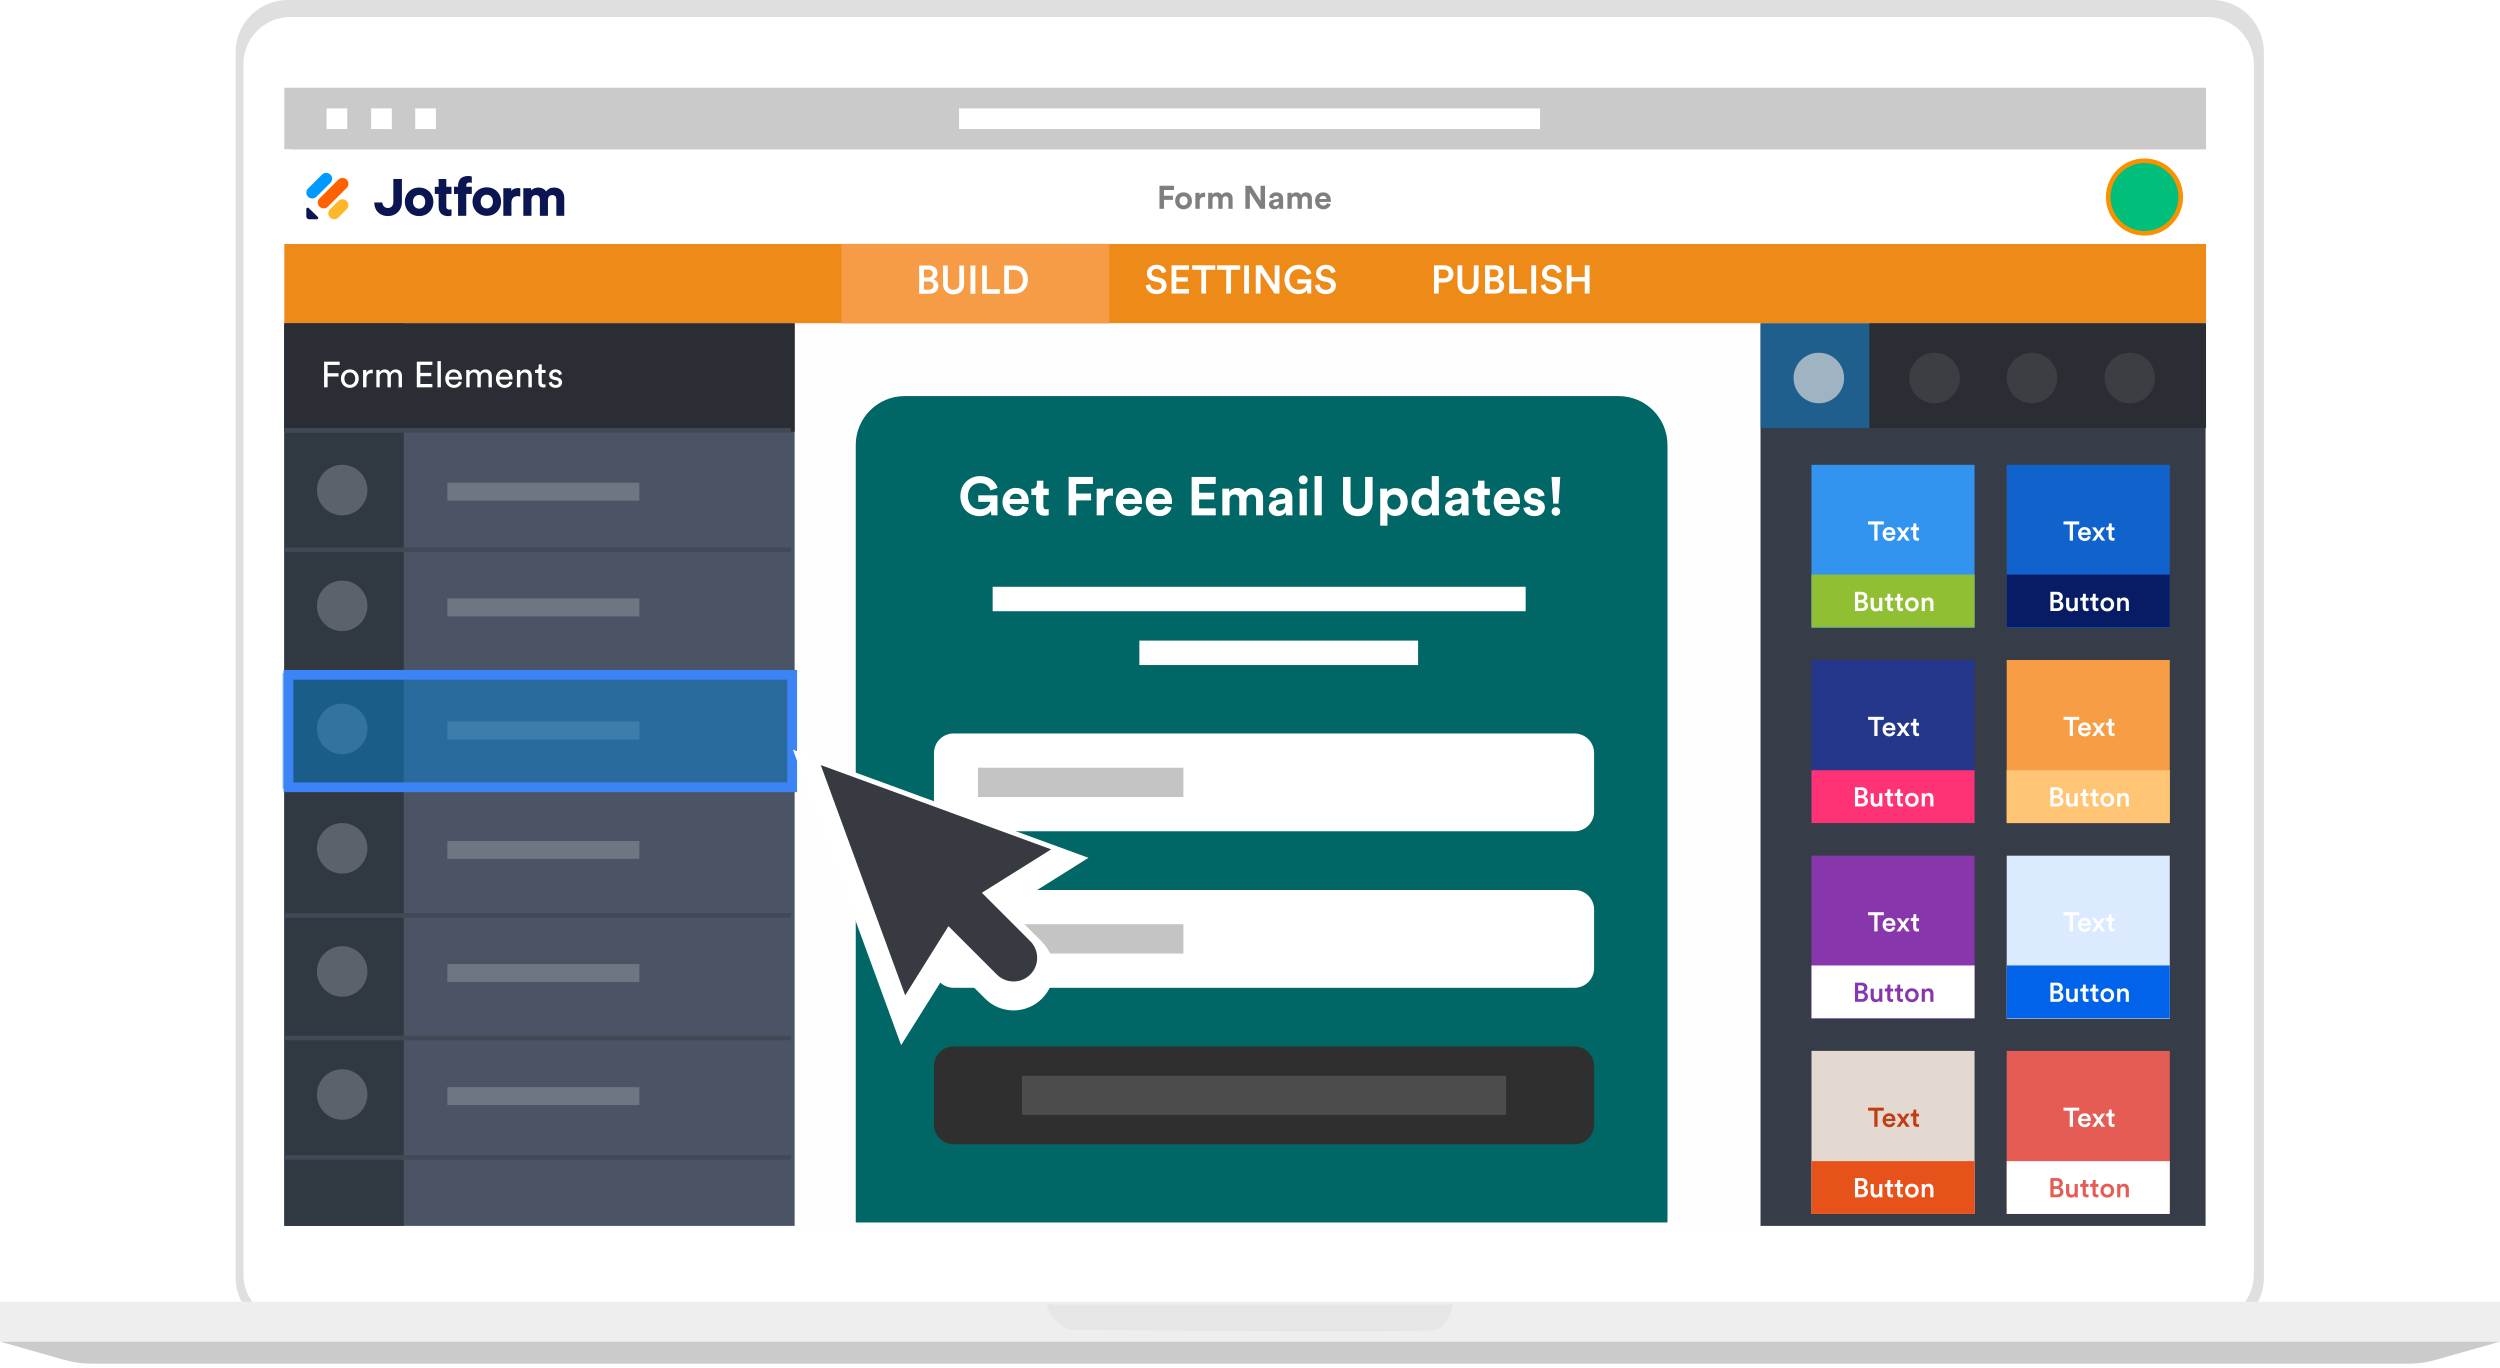 <svg width="404" height="221" viewBox="0 0 404 221" fill="none" xmlns="http://www.w3.org/2000/svg" aria-hidden="true"><path d="M357.463 214.878H46.465C41.864 214.878 38.078 211.092 38.078 206.491V8.387C38.078 3.785 41.864 0 46.465 0H357.463C362.065 0 365.85 3.785 365.85 8.387V206.565C365.85 211.092 362.065 214.878 357.463 214.878Z" fill="#DFDFDF"/><path d="M356.647 213.542H46.911C42.754 213.542 39.34 210.127 39.34 205.971V10.317C39.34 6.16 42.754 2.746 46.911 2.746H356.647C360.803 2.746 364.217 6.16 364.217 10.317V205.897C364.292 210.053 360.877 213.542 356.647 213.542Z" fill="#fff"/><path d="M356.052 14.473H47.133V197.88H356.052V14.473Z" fill="#FBDBD2"/><path d="M404 210.352H0V216.809H404V210.352Z" fill="#EEE"/><path d="M10.466 219.778L0 216.809H404L393.534 219.778C392.198 220.149 390.788 220.371 389.378 220.371H14.622C13.212 220.371 11.802 220.149 10.466 219.778Z" fill="#CBCBCB"/><path d="M234.844 210.797C234.844 210.797 234.028 214.285 232.098 214.879C230.168 215.473 173.09 214.879 173.09 214.879C173.09 214.879 169.973 214.285 169.156 210.797H234.844Z" fill="#E6E6E6"/><path d="M356.498 14.176H45.945V24.122H356.498V14.176Z" fill="#CACACA"/><path d="M56.114 17.516H52.773V20.856H56.114V17.516zM63.313 17.516H59.973V20.856H63.313V17.516zM70.438 17.516H67.098V20.856H70.438V17.516zM248.874 17.516H154.98V20.856H248.874V17.516z" fill="#fff"/><path d="M356.498 39.414H45.945V52.255H356.498V39.414Z" fill="#ED8A18"/><path d="M284.573 52.254H128.406V198.104H284.573V52.254Z" fill="#FEFEFE"/><path d="M261.562 64.008H146.191C141.827 64.008 138.289 67.546 138.289 71.91V197.554H269.464V71.91C269.464 67.546 265.927 64.008 261.562 64.008Z" fill="#066"/><path d="M161.191 83.281V80.047H158.088V81.099H160.052C159.981 81.537 159.534 82.308 158.386 82.308C157.344 82.308 156.423 81.581 156.423 80.179C156.423 78.707 157.44 78.067 158.378 78.067C159.385 78.067 159.903 78.707 160.06 79.259L161.217 78.847C160.91 77.892 160.008 76.936 158.378 76.936C156.695 76.936 155.197 78.172 155.197 80.179C155.197 82.186 156.625 83.413 158.299 83.413C159.236 83.413 159.85 82.992 160.13 82.571L160.209 83.281H161.191ZM163.174 80.635C163.2 80.24 163.533 79.785 164.137 79.785C164.804 79.785 165.084 80.205 165.101 80.635H163.174ZM165.215 81.756C165.075 82.142 164.777 82.414 164.234 82.414C163.655 82.414 163.174 82.002 163.147 81.432H166.232C166.232 81.415 166.249 81.239 166.249 81.073C166.249 79.688 165.452 78.838 164.12 78.838C163.016 78.838 161.999 79.732 161.999 81.108C161.999 82.563 163.042 83.413 164.225 83.413C165.286 83.413 165.969 82.79 166.188 82.046L165.215 81.756ZM168.605 77.681H167.553V78.286C167.553 78.672 167.343 78.97 166.887 78.97H166.668V80.004H167.448V82.01C167.448 82.843 167.974 83.343 168.815 83.343C169.157 83.343 169.367 83.281 169.472 83.237V82.273C169.411 82.291 169.253 82.308 169.113 82.308C168.78 82.308 168.605 82.186 168.605 81.809V80.004H169.472V78.97H168.605V77.681ZM173.907 83.281V80.862H176.317V79.75H173.899V78.216H176.615V77.068H172.689V83.281H173.907ZM179.852 78.952C179.765 78.943 179.677 78.935 179.58 78.935C179.212 78.935 178.617 79.04 178.354 79.609V78.97H177.223V83.281H178.389V81.309C178.389 80.38 178.906 80.091 179.502 80.091C179.607 80.091 179.721 80.1 179.852 80.126V78.952ZM181.479 80.635C181.506 80.24 181.839 79.785 182.443 79.785C183.109 79.785 183.39 80.205 183.407 80.635H181.479ZM183.521 81.756C183.381 82.142 183.083 82.414 182.54 82.414C181.961 82.414 181.479 82.002 181.453 81.432H184.538C184.538 81.415 184.555 81.239 184.555 81.073C184.555 79.688 183.758 78.838 182.426 78.838C181.322 78.838 180.305 79.732 180.305 81.108C180.305 82.563 181.348 83.413 182.531 83.413C183.591 83.413 184.275 82.79 184.494 82.046L183.521 81.756ZM186.323 80.635C186.349 80.24 186.682 79.785 187.287 79.785C187.953 79.785 188.234 80.205 188.251 80.635H186.323ZM188.365 81.756C188.225 82.142 187.927 82.414 187.384 82.414C186.805 82.414 186.323 82.002 186.297 81.432H189.382C189.382 81.415 189.399 81.239 189.399 81.073C189.399 79.688 188.602 78.838 187.27 78.838C186.165 78.838 185.149 79.732 185.149 81.108C185.149 82.563 186.192 83.413 187.375 83.413C188.435 83.413 189.119 82.79 189.338 82.046L188.365 81.756ZM196.461 83.281V82.142H193.779V80.705H196.207V79.627H193.779V78.207H196.461V77.068H192.57V83.281H196.461ZM198.697 83.281V80.757C198.697 80.284 198.995 79.907 199.503 79.907C200.029 79.907 200.266 80.258 200.266 80.722V83.281H201.422V80.757C201.422 80.293 201.72 79.907 202.22 79.907C202.755 79.907 202.982 80.258 202.982 80.722V83.281H204.113V80.486C204.113 79.329 203.35 78.847 202.553 78.847C201.983 78.847 201.528 79.04 201.186 79.566C200.967 79.101 200.494 78.847 199.906 78.847C199.433 78.847 198.881 79.075 198.644 79.495V78.97H197.531V83.281H198.697ZM205.031 82.107C205.031 82.782 205.592 83.404 206.512 83.404C207.152 83.404 207.563 83.106 207.783 82.764C207.783 82.931 207.8 83.167 207.826 83.281H208.896C208.869 83.132 208.843 82.826 208.843 82.598V80.477C208.843 79.609 208.335 78.838 206.968 78.838C205.811 78.838 205.189 79.583 205.118 80.258L206.153 80.477C206.188 80.1 206.468 79.776 206.976 79.776C207.467 79.776 207.704 80.03 207.704 80.337C207.704 80.486 207.625 80.608 207.379 80.643L206.319 80.801C205.6 80.906 205.031 81.336 205.031 82.107ZM206.757 82.536C206.38 82.536 206.196 82.291 206.196 82.037C206.196 81.704 206.433 81.537 206.731 81.493L207.704 81.344V81.537C207.704 82.3 207.248 82.536 206.757 82.536ZM211.183 83.281V78.97H210.018V83.281H211.183ZM209.878 77.559C209.878 77.944 210.202 78.269 210.596 78.269C210.999 78.269 211.315 77.944 211.315 77.559C211.315 77.156 210.999 76.831 210.596 76.831C210.202 76.831 209.878 77.156 209.878 77.559ZM213.597 83.281V76.936H212.431V83.281H213.597ZM219.42 83.421C220.752 83.421 221.812 82.606 221.812 81.082V77.068H220.603V80.994C220.603 81.809 220.156 82.238 219.42 82.238C218.701 82.238 218.245 81.809 218.245 80.994V77.068H217.036V81.082C217.036 82.606 218.096 83.421 219.42 83.421ZM224.209 84.946V82.861C224.419 83.15 224.857 83.386 225.453 83.386C226.671 83.386 227.486 82.422 227.486 81.117C227.486 79.837 226.759 78.873 225.497 78.873C224.849 78.873 224.367 79.162 224.174 79.495V78.97H223.043V84.946H224.209ZM226.338 81.125C226.338 81.897 225.865 82.344 225.269 82.344C224.673 82.344 224.191 81.888 224.191 81.125C224.191 80.363 224.673 79.916 225.269 79.916C225.865 79.916 226.338 80.363 226.338 81.125ZM232.519 76.936H231.371V79.399C231.249 79.171 230.898 78.864 230.153 78.864C228.935 78.864 228.085 79.855 228.085 81.117C228.085 82.422 228.961 83.386 230.188 83.386C230.767 83.386 231.205 83.124 231.398 82.782C231.398 82.983 231.424 83.194 231.441 83.281H232.554C232.537 83.106 232.519 82.79 232.519 82.501V76.936ZM229.259 81.117C229.259 80.346 229.732 79.907 230.328 79.907C230.924 79.907 231.389 80.337 231.389 81.108C231.389 81.888 230.924 82.344 230.328 82.344C229.715 82.344 229.259 81.888 229.259 81.117ZM233.495 82.107C233.495 82.782 234.056 83.404 234.976 83.404C235.616 83.404 236.028 83.106 236.247 82.764C236.247 82.931 236.264 83.167 236.291 83.281H237.36C237.333 83.132 237.307 82.826 237.307 82.598V80.477C237.307 79.609 236.799 78.838 235.432 78.838C234.275 78.838 233.653 79.583 233.583 80.258L234.617 80.477C234.652 80.1 234.932 79.776 235.441 79.776C235.931 79.776 236.168 80.03 236.168 80.337C236.168 80.486 236.089 80.608 235.844 80.643L234.783 80.801C234.065 80.906 233.495 81.336 233.495 82.107ZM235.221 82.536C234.845 82.536 234.661 82.291 234.661 82.037C234.661 81.704 234.897 81.537 235.195 81.493L236.168 81.344V81.537C236.168 82.3 235.712 82.536 235.221 82.536ZM239.894 77.681H238.842V78.286C238.842 78.672 238.632 78.97 238.176 78.97H237.957V80.004H238.737V82.01C238.737 82.843 239.263 83.343 240.104 83.343C240.446 83.343 240.656 83.281 240.761 83.237V82.273C240.7 82.291 240.542 82.308 240.402 82.308C240.069 82.308 239.894 82.186 239.894 81.809V80.004H240.761V78.97H239.894V77.681ZM242.559 80.635C242.585 80.24 242.918 79.785 243.522 79.785C244.189 79.785 244.469 80.205 244.486 80.635H242.559ZM244.6 81.756C244.46 82.142 244.162 82.414 243.619 82.414C243.041 82.414 242.559 82.002 242.532 81.432H245.617C245.617 81.415 245.635 81.239 245.635 81.073C245.635 79.688 244.837 78.838 243.505 78.838C242.401 78.838 241.384 79.732 241.384 81.108C241.384 82.563 242.427 83.413 243.61 83.413C244.671 83.413 245.354 82.79 245.573 82.046L244.6 81.756ZM246.184 82.081C246.237 82.571 246.684 83.413 247.981 83.413C249.111 83.413 249.655 82.694 249.655 81.993C249.655 81.362 249.225 80.845 248.375 80.67L247.762 80.538C247.525 80.495 247.367 80.363 247.367 80.153C247.367 79.907 247.613 79.723 247.919 79.723C248.41 79.723 248.594 80.047 248.629 80.302L249.602 80.083C249.549 79.618 249.138 78.838 247.911 78.838C246.982 78.838 246.298 79.478 246.298 80.249C246.298 80.854 246.675 81.353 247.508 81.537L248.077 81.669C248.41 81.739 248.542 81.897 248.542 82.089C248.542 82.317 248.358 82.519 247.972 82.519C247.464 82.519 247.21 82.203 247.183 81.862L246.184 82.081ZM252.134 77.068H250.723L251.004 81.388H251.854L252.134 77.068ZM250.741 82.659C250.741 83.045 251.047 83.351 251.424 83.351C251.81 83.351 252.125 83.045 252.125 82.659C252.125 82.273 251.81 81.958 251.424 81.958C251.047 81.958 250.741 82.273 250.741 82.659Z" fill="#fff"/><path d="M128.408 52.254H45.945V198.104H128.408V52.254Z" fill="#4A5464"/><path d="M65.243 52.254H45.945V198.104H65.243V52.254Z" fill="#303841"/><path d="M128.408 52.254H45.945V69.771H128.408V52.254Z" fill="#2A2D33"/><path d="M356.423 52.254H284.5V198.104H356.423V52.254Z" fill="#363D48"/><path d="M356.498 24.195H45.945V39.411H356.498V24.195Z" fill="#fff"/><path fill-rule="evenodd" clip-rule="evenodd" d="M78.666 33.684C78.407 33.684 78.161 33.589 77.979 33.407 77.798 33.225 77.675 32.949 77.675 32.577 77.675 32.2 77.798 31.924 77.979 31.743 78.16 31.562 78.407 31.469 78.666 31.469 78.926 31.469 79.172 31.562 79.354 31.743 79.535 31.924 79.657 32.2 79.657 32.577 79.657 32.954 79.535 33.229 79.354 33.41 79.172 33.591 78.926 33.684 78.666 33.684zM78.666 30.266C77.352 30.266 76.356 31.233 76.356 32.577 76.356 33.911 77.351 34.887 78.666 34.887 79.982 34.887 80.977 33.911 80.977 32.577 80.977 31.233 79.981 30.266 78.666 30.266zM67.729 33.719C67.47 33.719 67.223 33.625 67.042 33.442 66.86 33.26 66.738 32.984 66.738 32.612 66.738 32.235 66.86 31.959 67.041 31.779 67.223 31.597 67.469 31.505 67.729 31.505 67.988 31.505 68.235 31.597 68.416 31.779 68.597 31.959 68.72 32.235 68.72 32.612 68.72 32.989 68.597 33.264 68.416 33.445 68.235 33.626 67.988 33.719 67.729 33.719zM67.729 30.301C66.414 30.301 65.418 31.268 65.418 32.612 65.418 33.946 66.414 34.923 67.729 34.923 69.044 34.923 70.04 33.946 70.04 32.612 70.04 31.268 69.044 30.301 67.729 30.301zM84.57 34.875H85.882V32.269C85.882 32.054 85.95 31.866 86.069 31.734 86.186 31.602 86.36 31.519 86.586 31.519 86.823 31.519 86.984 31.597 87.087 31.718 87.192 31.841 87.247 32.02 87.247 32.235V34.875H88.55V32.269C88.55 32.059 88.618 31.871 88.736 31.737 88.853 31.604 89.025 31.519 89.246 31.519 89.487 31.519 89.648 31.597 89.75 31.718 89.853 31.841 89.906 32.019 89.906 32.235V34.875H91.184V32.002C91.184 31.413 90.99 30.986 90.686 30.706 90.382 30.428 89.978 30.305 89.572 30.305 89.283 30.305 89.018 30.354 88.78 30.473 88.578 30.575 88.399 30.726 88.242 30.934 87.989 30.522 87.527 30.305 86.981 30.305 86.582 30.305 86.121 30.463 85.831 30.77V30.411H84.57V34.875zM84.077 30.416V31.753L83.974 31.733C83.852 31.708 83.746 31.7 83.649 31.7 83.371 31.7 83.124 31.768 82.946 31.933 82.77 32.097 82.648 32.371 82.648 32.812V34.876H81.34V30.412H82.614V30.843C82.929 30.464 83.419 30.391 83.726 30.391 83.824 30.391 83.913 30.4 83.998 30.408L84.077 30.416zM60.484 32.723H61.764L61.778 32.737C61.788 32.747 61.794 32.76 61.796 32.775 61.821 33.055 61.931 33.267 62.096 33.407 62.259 33.547 62.471 33.613 62.692 33.613 62.962 33.613 63.183 33.513 63.335 33.341 63.486 33.169 63.565 32.931 63.565 32.661V28.922H64.948V32.7C64.948 33.909 64.023 34.92 62.702 34.92 62.042 34.92 61.489 34.701 61.101 34.321 60.721 33.949 60.495 33.418 60.485 32.774L60.484 32.723zM76.169 29.53L76.242 29.551V28.538L76.208 28.523C76.157 28.5 76.075 28.479 75.98 28.463 75.884 28.448 75.77 28.438 75.654 28.438 75.203 28.438 74.696 28.587 74.433 28.856 74.171 29.124 74.026 29.507 74.026 29.966V30.18H73.367V31.342H74.026V34.876H74.688 75.349V31.342H76.242V30.18H75.349V29.982C75.349 29.776 75.421 29.657 75.513 29.588 75.609 29.517 75.733 29.492 75.847 29.492 76.018 29.492 76.118 29.515 76.169 29.53zM72.892 33.831L72.961 33.81V34.827L72.929 34.842C72.881 34.866 72.804 34.887 72.714 34.902 72.624 34.918 72.517 34.928 72.408 34.928 71.984 34.928 71.51 34.779 71.264 34.508 71.017 34.239 70.881 33.854 70.881 33.394V31.342H70.262V30.185H70.881V28.93H72.122V30.185H72.961V31.342H72.122V33.378C72.122 33.585 72.19 33.704 72.276 33.773 72.365 33.844 72.483 33.87 72.59 33.87 72.751 33.87 72.844 33.846 72.892 33.831z" fill="#0A1551"/><path d="M51.366 35.056C51.507 35.193 51.407 35.428 51.206 35.428H49.95C49.702 35.428 49.5 35.232 49.5 34.992V33.773C49.5 33.579 49.742 33.482 49.884 33.619L51.366 35.056Z" fill="#0A1551"/><path d="M53.33 35.148C52.958 34.779 52.958 34.18 53.33 33.81L54.672 32.476C55.044 32.107 55.647 32.107 56.019 32.476C56.391 32.846 56.391 33.445 56.019 33.815L54.677 35.148C54.305 35.518 53.702 35.518 53.33 35.148Z" fill="#FFB629"/><path d="M49.783 31.799C49.411 31.429 49.411 30.83 49.783 30.461L52.042 28.215C52.414 27.845 53.017 27.845 53.389 28.215C53.761 28.584 53.761 29.183 53.389 29.553L51.13 31.799C50.758 32.169 50.155 32.169 49.783 31.799Z" fill="#09F"/><path d="M51.63 33.398C51.259 33.029 51.259 32.429 51.63 32.06L54.683 29.027C55.055 28.658 55.658 28.658 56.03 29.027C56.402 29.397 56.402 29.996 56.03 30.365L52.978 33.398C52.606 33.768 52.002 33.768 51.63 33.398Z" fill="#FF6100"/><path d="M179.249 39.414H135.977V52.255H179.249V39.414Z" fill="#F69C47"/><path d="M148.535 42.908V47.469H150.22C151.069 47.469 151.636 46.941 151.636 46.208 151.636 45.668 151.301 45.249 150.819 45.121 151.211 44.979 151.494 44.619 151.494 44.137 151.494 43.423 150.979 42.908 150.105 42.908H148.535zM149.301 44.838V43.564H149.982C150.452 43.564 150.722 43.815 150.722 44.201 150.722 44.581 150.452 44.838 150.002 44.838H149.301zM149.301 46.813V45.487H150.111C150.587 45.487 150.851 45.764 150.851 46.157 150.851 46.562 150.548 46.813 150.085 46.813H149.301zM154.089 47.565C155.048 47.565 155.794 46.98 155.794 45.88V42.908H155.022V45.835C155.022 46.478 154.674 46.832 154.089 46.832 153.51 46.832 153.156 46.478 153.156 45.835V42.908H152.391V45.88C152.391 46.98 153.137 47.565 154.089 47.565zM157.618 47.469V42.908H156.833V47.469H157.618zM161.574 47.469V46.735H159.484V42.908H158.712V47.469H161.574zM163.052 46.761V43.616H163.869C164.66 43.616 165.309 44.13 165.309 45.198 165.309 46.253 164.653 46.761 163.862 46.761H163.052zM163.888 47.469C165.123 47.469 166.114 46.658 166.114 45.198 166.114 43.731 165.136 42.908 163.894 42.908H162.28V47.469H163.888zM188.474 43.945C188.371 43.436 187.953 42.78 186.879 42.78 186.03 42.78 185.329 43.411 185.329 44.176 185.329 44.858 185.792 45.315 186.486 45.456L187.13 45.591C187.522 45.675 187.741 45.913 187.741 46.209 187.741 46.563 187.458 46.839 186.911 46.839 186.255 46.839 185.914 46.402 185.869 45.926L185.148 46.132C185.219 46.788 185.753 47.534 186.911 47.534 187.953 47.534 188.526 46.859 188.526 46.151 188.526 45.508 188.095 44.999 187.29 44.839L186.634 44.704C186.281 44.627 186.1 44.408 186.1 44.118 186.1 43.771 186.422 43.462 186.885 43.462 187.496 43.462 187.734 43.88 187.779 44.163L188.474 43.945zM192.145 47.438V46.717H190.099V45.508H191.952V44.807H190.099V43.597H192.145V42.877H189.327V47.438H192.145zM196.389 43.604V42.877H192.652V43.604H194.132V47.438H194.903V43.604H196.389zM200.422 43.604V42.877H196.685V43.604H198.164V47.438H198.936V43.604H200.422zM201.84 47.438V42.877H201.055V47.438H201.84zM206.761 47.438V42.877H205.989V46.112L203.918 42.877H202.934V47.438H203.706V43.983L205.957 47.438H206.761zM211.898 47.438V45.128H209.666V45.804H211.172C211.133 46.196 210.786 46.826 209.866 46.826 209.081 46.826 208.361 46.267 208.361 45.154 208.361 44.022 209.132 43.494 209.872 43.494 210.599 43.494 211.049 43.932 211.204 44.446L211.931 44.17C211.686 43.417 210.979 42.78 209.872 42.78 208.689 42.78 207.576 43.655 207.576 45.154 207.576 46.659 208.631 47.534 209.821 47.534 210.548 47.534 211.017 47.193 211.217 46.859L211.275 47.438H211.898zM215.831 43.945C215.729 43.436 215.31 42.78 214.236 42.78 213.387 42.78 212.686 43.411 212.686 44.176 212.686 44.858 213.149 45.315 213.844 45.456L214.487 45.591C214.879 45.675 215.098 45.913 215.098 46.209 215.098 46.563 214.815 46.839 214.268 46.839 213.612 46.839 213.271 46.402 213.226 45.926L212.506 46.132C212.577 46.788 213.11 47.534 214.268 47.534 215.31 47.534 215.883 46.859 215.883 46.151 215.883 45.508 215.452 44.999 214.648 44.839L213.992 44.704C213.638 44.627 213.458 44.408 213.458 44.118 213.458 43.771 213.779 43.462 214.243 43.462 214.854 43.462 215.092 43.88 215.137 44.163L215.831 43.945zM232.502 44.974V43.559H233.306C233.795 43.559 234.091 43.835 234.091 44.273 234.091 44.704 233.795 44.974 233.306 44.974H232.502zM233.422 45.656C234.297 45.656 234.876 45.07 234.876 44.266 234.876 43.469 234.297 42.877 233.422 42.877H231.73V47.438H232.502V45.656H233.422zM237.234 47.534C238.193 47.534 238.939 46.949 238.939 45.849V42.877H238.167V45.804C238.167 46.447 237.82 46.801 237.234 46.801 236.655 46.801 236.301 46.447 236.301 45.804V42.877H235.536V45.849C235.536 46.949 236.282 47.534 237.234 47.534zM239.978 42.877V47.438H241.664C242.513 47.438 243.079 46.91 243.079 46.177 243.079 45.636 242.744 45.218 242.262 45.09 242.654 44.948 242.937 44.588 242.937 44.105 242.937 43.391 242.423 42.877 241.548 42.877H239.978zM240.744 44.807V43.533H241.426C241.895 43.533 242.166 43.784 242.166 44.17 242.166 44.549 241.895 44.807 241.445 44.807H240.744zM240.744 46.781V45.456H241.554C242.03 45.456 242.294 45.733 242.294 46.125 242.294 46.531 241.992 46.781 241.529 46.781H240.744zM246.748 47.438V46.704H244.658V42.877H243.886V47.438H246.748zM248.239 47.438V42.877H247.454V47.438H248.239zM252.33 43.945C252.227 43.436 251.809 42.78 250.734 42.78 249.885 42.78 249.184 43.411 249.184 44.176 249.184 44.858 249.647 45.315 250.342 45.456L250.985 45.591C251.378 45.675 251.596 45.913 251.596 46.209 251.596 46.563 251.313 46.839 250.767 46.839 250.11 46.839 249.769 46.402 249.724 45.926L249.004 46.132C249.075 46.788 249.609 47.534 250.767 47.534 251.809 47.534 252.381 46.859 252.381 46.151 252.381 45.508 251.95 44.999 251.146 44.839L250.49 44.704C250.136 44.627 249.956 44.408 249.956 44.118 249.956 43.771 250.278 43.462 250.741 43.462 251.352 43.462 251.59 43.88 251.635 44.163L252.33 43.945zM256.875 47.438V42.877H256.097V44.761H253.955V42.877H253.183V47.438H253.955V45.488H256.097V47.438H256.875z" fill="#fff"/><path d="M45.945 88.844H127.814M45.945 108.738H127.814M45.945 127.441H127.814M45.945 147.926H127.814M45.945 167.746H127.814M45.945 187.043H127.814M45.945 69.547H127.814" stroke="#414956" stroke-width=".744" stroke-miterlimit="10"/><path d="M188.102 33.746V32.295H189.548V31.627H188.097V30.707H189.727V30.018H187.371V33.746H188.102ZM191.263 33.189C190.922 33.189 190.606 32.936 190.606 32.453C190.606 31.964 190.922 31.717 191.263 31.717C191.605 31.717 191.921 31.964 191.921 32.453C191.921 32.942 191.605 33.189 191.263 33.189ZM191.263 31.081C190.491 31.081 189.907 31.654 189.907 32.453C189.907 33.247 190.491 33.825 191.263 33.825C192.036 33.825 192.62 33.247 192.62 32.453C192.62 31.654 192.036 31.081 191.263 31.081ZM194.749 31.149C194.697 31.144 194.644 31.138 194.586 31.138C194.365 31.138 194.008 31.201 193.85 31.543V31.159H193.172V33.746H193.871V32.563C193.871 32.006 194.181 31.832 194.539 31.832C194.602 31.832 194.67 31.838 194.749 31.853V31.149ZM195.94 33.746V32.232C195.94 31.948 196.119 31.722 196.424 31.722C196.739 31.722 196.881 31.932 196.881 32.211V33.746H197.575V32.232C197.575 31.953 197.754 31.722 198.054 31.722C198.375 31.722 198.511 31.932 198.511 32.211V33.746H199.189V32.069C199.189 31.375 198.732 31.086 198.254 31.086C197.912 31.086 197.638 31.201 197.433 31.517C197.302 31.238 197.018 31.086 196.666 31.086C196.382 31.086 196.051 31.222 195.909 31.475V31.159H195.241V33.746H195.94ZM204.43 33.746V30.018H203.705V32.484L202.154 30.018H201.25V33.746H201.975V31.102L203.668 33.746H204.43ZM205.059 33.042C205.059 33.446 205.396 33.82 205.948 33.82C206.332 33.82 206.579 33.641 206.71 33.436C206.71 33.536 206.721 33.678 206.737 33.746H207.378C207.362 33.657 207.347 33.473 207.347 33.336V32.064C207.347 31.543 207.042 31.081 206.221 31.081C205.527 31.081 205.154 31.527 205.112 31.932L205.732 32.064C205.753 31.838 205.922 31.643 206.227 31.643C206.521 31.643 206.663 31.796 206.663 31.98C206.663 32.069 206.616 32.142 206.468 32.163L205.832 32.258C205.401 32.321 205.059 32.579 205.059 33.042ZM206.095 33.299C205.869 33.299 205.759 33.152 205.759 32.999C205.759 32.8 205.901 32.7 206.079 32.673L206.663 32.584V32.7C206.663 33.157 206.39 33.299 206.095 33.299ZM208.751 33.746V32.232C208.751 31.948 208.929 31.722 209.234 31.722C209.55 31.722 209.692 31.932 209.692 32.211V33.746H210.386V32.232C210.386 31.953 210.565 31.722 210.864 31.722C211.185 31.722 211.322 31.932 211.322 32.211V33.746H212V32.069C212 31.375 211.542 31.086 211.064 31.086C210.722 31.086 210.449 31.201 210.244 31.517C210.112 31.238 209.828 31.086 209.476 31.086C209.192 31.086 208.861 31.222 208.719 31.475V31.159H208.051V33.746H208.751ZM213.218 32.158C213.234 31.922 213.434 31.648 213.797 31.648C214.196 31.648 214.364 31.901 214.375 32.158H213.218ZM214.443 32.831C214.359 33.063 214.18 33.226 213.854 33.226C213.507 33.226 213.218 32.978 213.203 32.637H215.053C215.053 32.626 215.064 32.521 215.064 32.421C215.064 31.59 214.585 31.081 213.786 31.081C213.124 31.081 212.514 31.617 212.514 32.442C212.514 33.315 213.139 33.825 213.849 33.825C214.485 33.825 214.895 33.452 215.027 33.005L214.443 32.831Z" fill="#7F7F7F"/><path d="M346.551 37.704C349.79 37.704 352.415 35.079 352.415 31.84C352.415 28.602 349.79 25.977 346.551 25.977C343.313 25.977 340.688 28.602 340.688 31.84C340.688 35.079 343.313 37.704 346.551 37.704Z" fill="#00BF7B" stroke="#FC9100" stroke-width=".744" stroke-miterlimit="10"/><path d="M52.943 62.59V60.847H54.709V60.309H52.943V58.976H54.891V58.444H52.37V62.59H52.943ZM56.532 62.186C56.064 62.186 55.654 61.836 55.654 61.181C55.654 60.531 56.064 60.181 56.532 60.181C56.999 60.181 57.409 60.531 57.409 61.181C57.409 61.836 56.999 62.186 56.532 62.186ZM56.532 59.689C55.69 59.689 55.093 60.327 55.093 61.181C55.093 62.04 55.69 62.678 56.532 62.678C57.374 62.678 57.97 62.04 57.97 61.181C57.97 60.327 57.374 59.689 56.532 59.689ZM60.235 59.748C60.206 59.742 60.13 59.73 60.053 59.73C59.767 59.73 59.416 59.836 59.211 60.268V59.777H58.673V62.59H59.223V61.181C59.223 60.561 59.533 60.315 59.995 60.315C60.071 60.315 60.153 60.321 60.235 60.333V59.748ZM61.364 62.59V60.894C61.364 60.473 61.628 60.181 62.02 60.181C62.441 60.181 62.616 60.461 62.616 60.824V62.59H63.166V60.888C63.166 60.485 63.429 60.181 63.815 60.181C64.23 60.181 64.411 60.455 64.411 60.824V62.59H64.955V60.765C64.955 60.029 64.476 59.695 63.984 59.695C63.628 59.695 63.265 59.824 63.043 60.227C62.891 59.865 62.552 59.695 62.201 59.695C61.873 59.695 61.522 59.841 61.347 60.151V59.777H60.821V62.59H61.364ZM69.876 62.59V62.058H67.928V60.789H69.694V60.251H67.928V58.976H69.876V58.444H67.355V62.59H69.876ZM71.244 62.59V58.356H70.695V62.59H71.244ZM72.536 60.894C72.56 60.531 72.84 60.175 73.302 60.175C73.799 60.175 74.062 60.49 74.074 60.894H72.536ZM74.156 61.625C74.051 61.941 73.823 62.192 73.367 62.192C72.893 62.192 72.53 61.841 72.519 61.338H74.636C74.641 61.303 74.647 61.233 74.647 61.163C74.647 60.286 74.162 59.689 73.296 59.689C72.589 59.689 71.951 60.292 71.951 61.175C71.951 62.128 72.612 62.678 73.367 62.678C74.022 62.678 74.472 62.286 74.63 61.789L74.156 61.625ZM75.893 62.59V60.894C75.893 60.473 76.156 60.181 76.548 60.181C76.969 60.181 77.144 60.461 77.144 60.824V62.59H77.694V60.888C77.694 60.485 77.957 60.181 78.343 60.181C78.758 60.181 78.94 60.455 78.94 60.824V62.59H79.483V60.765C79.483 60.029 79.004 59.695 78.513 59.695C78.156 59.695 77.793 59.824 77.571 60.227C77.419 59.865 77.08 59.695 76.729 59.695C76.402 59.695 76.051 59.841 75.875 60.151V59.777H75.349V62.59H75.893ZM80.72 60.894C80.743 60.531 81.024 60.175 81.486 60.175C81.983 60.175 82.246 60.49 82.258 60.894H80.72ZM82.34 61.625C82.234 61.941 82.006 62.192 81.55 62.192C81.076 62.192 80.714 61.841 80.702 61.338H82.819C82.825 61.303 82.831 61.233 82.831 61.163C82.831 60.286 82.346 59.689 81.48 59.689C80.772 59.689 80.135 60.292 80.135 61.175C80.135 62.128 80.796 62.678 81.55 62.678C82.205 62.678 82.655 62.286 82.813 61.789L82.34 61.625ZM84.082 60.964C84.082 60.537 84.305 60.192 84.737 60.192C85.228 60.192 85.392 60.508 85.392 60.9V62.59H85.942V60.806C85.942 60.181 85.609 59.695 84.936 59.695C84.609 59.695 84.275 59.83 84.071 60.181V59.777H83.533V62.59H84.082V60.964ZM87.553 58.888H87.05V59.344C87.05 59.59 86.921 59.777 86.618 59.777H86.465V60.274H87.003V61.818C87.003 62.327 87.308 62.619 87.787 62.619C87.974 62.619 88.115 62.584 88.161 62.566V62.099C88.115 62.11 88.015 62.122 87.945 62.122C87.658 62.122 87.553 61.993 87.553 61.736V60.274H88.161V59.777H87.553V58.888ZM88.66 61.859C88.707 62.181 89.035 62.678 89.807 62.678C90.502 62.678 90.836 62.204 90.836 61.806C90.836 61.391 90.567 61.081 90.058 60.97L89.602 60.871C89.386 60.824 89.28 60.701 89.28 60.531C89.28 60.338 89.467 60.157 89.748 60.157C90.193 60.157 90.309 60.479 90.333 60.625L90.818 60.444C90.76 60.192 90.52 59.689 89.748 59.689C89.198 59.689 88.748 60.099 88.748 60.578C88.748 60.976 89.011 61.274 89.45 61.368L89.929 61.473C90.163 61.526 90.292 61.66 90.292 61.836C90.292 62.034 90.122 62.21 89.812 62.21C89.415 62.21 89.193 61.976 89.157 61.683L88.66 61.859Z" fill="#fff"/><path opacity=".27" d="M103.319 78.008H72.293V80.903H103.319V78.008zM55.297 83.278C57.552 83.278 59.38 81.45 59.38 79.196 59.38 76.941 57.552 75.113 55.297 75.113 53.043 75.113 51.215 76.941 51.215 79.196 51.215 81.45 53.043 83.278 55.297 83.278zM103.319 96.715H72.293V99.61H103.319V96.715zM55.297 101.985C57.552 101.985 59.38 100.157 59.38 97.903 59.38 95.648 57.552 93.82 55.297 93.82 53.043 93.82 51.215 95.648 51.215 97.903 51.215 100.157 53.043 101.985 55.297 101.985zM103.319 135.902H72.293V138.797H103.319V135.902zM55.297 141.172C57.552 141.172 59.38 139.345 59.38 137.09 59.38 134.836 57.552 133.008 55.297 133.008 53.043 133.008 51.215 134.836 51.215 137.09 51.215 139.345 53.043 141.172 55.297 141.172zM103.319 155.797H72.293V158.692H103.319V155.797zM55.297 161.067C57.552 161.067 59.38 159.239 59.38 156.985 59.38 154.73 57.552 152.902 55.297 152.902 53.043 152.902 51.215 154.73 51.215 156.985 51.215 159.239 53.043 161.067 55.297 161.067zM103.319 175.688H72.293V178.582H103.319V175.688zM55.297 180.958C57.552 180.958 59.38 179.13 59.38 176.875 59.38 174.621 57.552 172.793 55.297 172.793 53.043 172.793 51.215 174.621 51.215 176.875 51.215 179.13 53.043 180.958 55.297 180.958zM103.319 116.605H72.293V119.5H103.319V116.605zM55.297 121.876C57.552 121.876 59.38 120.048 59.38 117.793 59.38 115.539 57.552 113.711 55.297 113.711 53.043 113.711 51.215 115.539 51.215 117.793 51.215 120.048 53.043 121.876 55.297 121.876z" fill="#D3D5D9"/><path opacity=".47" d="M128.408 108.738H45.648V127.443H128.408V108.738zM302.314 52.254H284.5V69.177H302.314V52.254z" fill="#0686DC"/><path d="M356.496 52.254H302.09V69.177H356.496V52.254Z" fill="#2A2D33"/><path opacity=".71" d="M293.926 65.168C296.181 65.168 298.008 63.341 298.008 61.086C298.008 58.832 296.181 57.004 293.926 57.004C291.671 57.004 289.844 58.832 289.844 61.086C289.844 63.341 291.671 65.168 293.926 65.168Z" fill="#D3D5D9"/><path opacity=".1" d="M312.629 65.168C314.884 65.168 316.711 63.341 316.711 61.086 316.711 58.832 314.884 57.004 312.629 57.004 310.375 57.004 308.547 58.832 308.547 61.086 308.547 63.341 310.375 65.168 312.629 65.168zM328.367 65.168C330.622 65.168 332.45 63.341 332.45 61.086 332.45 58.832 330.622 57.004 328.367 57.004 326.113 57.004 324.285 58.832 324.285 61.086 324.285 63.341 326.113 65.168 328.367 65.168zM344.176 65.168C346.431 65.168 348.258 63.341 348.258 61.086 348.258 58.832 346.431 57.004 344.176 57.004 341.921 57.004 340.094 58.832 340.094 61.086 340.094 63.341 341.921 65.168 344.176 65.168z" fill="#D3D5D9"/><path d="M319.088 75.113H292.738V101.463H319.088V75.113Z" fill="#3394EF"/><path d="M319.088 92.852H292.738V101.387H319.088V92.852Z" fill="#90BF34"/><path d="M304.421 84.754V84.26H301.881V84.754H302.886V87.359H303.411V84.754H304.421zM304.747 86.061C304.765 85.834 304.948 85.589 305.267 85.589 305.617 85.589 305.783 85.812 305.792 86.061H304.747zM305.849 86.616C305.779 86.826 305.622 86.988 305.316 86.988 305.001 86.988 304.747 86.756 304.734 86.433H306.29C306.295 86.424 306.303 86.354 306.303 86.271 306.303 85.598 305.919 85.165 305.263 85.165 304.725 85.165 304.227 85.611 304.227 86.284 304.227 87.005 304.739 87.425 305.316 87.425 305.827 87.425 306.164 87.123 306.277 86.752L305.849 86.616zM306.478 87.359H307.06C307.099 87.294 307.497 86.712 307.541 86.647L308.035 87.359H308.629L307.855 86.275 308.603 85.231H308.026L307.562 85.912C307.523 85.851 307.134 85.296 307.095 85.231H306.491L307.252 86.284 306.478 87.359zM309.672 84.579H309.213V84.898C309.213 85.086 309.112 85.231 308.885 85.231H308.776V85.681H309.169V86.752C309.169 87.15 309.414 87.386 309.807 87.386 309.991 87.386 310.087 87.351 310.118 87.338V86.918C310.096 86.922 310.013 86.935 309.943 86.935 309.755 86.935 309.672 86.857 309.672 86.669V85.681H310.113V85.231H309.672V84.579zM299.762 95.639V98.738H300.907C301.484 98.738 301.869 98.38 301.869 97.882 301.869 97.514 301.642 97.23 301.314 97.143 301.581 97.047 301.773 96.802 301.773 96.474 301.773 95.989 301.423 95.639 300.829 95.639H299.762zM300.282 96.95V96.085H300.746C301.065 96.085 301.248 96.255 301.248 96.518 301.248 96.776 301.065 96.95 300.759 96.95H300.282zM300.282 98.292V97.392H300.833C301.157 97.392 301.336 97.58 301.336 97.847 301.336 98.122 301.13 98.292 300.816 98.292H300.282zM303.704 98.502C303.704 98.59 303.713 98.69 303.721 98.738H304.207C304.198 98.66 304.185 98.524 304.185 98.349V96.609H303.678V97.868C303.678 98.148 303.525 98.345 303.232 98.345 302.926 98.345 302.803 98.122 302.803 97.86V96.609H302.296V97.951C302.296 98.424 302.594 98.799 303.101 98.799 303.35 98.799 303.599 98.695 303.704 98.502zM305.484 95.958H305.025V96.277C305.025 96.465 304.924 96.609 304.697 96.609H304.588V97.06H304.981V98.131C304.981 98.528 305.226 98.764 305.619 98.764 305.803 98.764 305.899 98.73 305.929 98.716V98.297C305.908 98.301 305.825 98.314 305.755 98.314 305.567 98.314 305.484 98.236 305.484 98.048V97.06H305.925V96.609H305.484V95.958zM307.08 95.958H306.621V96.277C306.621 96.465 306.521 96.609 306.293 96.609H306.184V97.06H306.577V98.131C306.577 98.528 306.822 98.764 307.216 98.764 307.399 98.764 307.495 98.73 307.526 98.716V98.297C307.504 98.301 307.421 98.314 307.351 98.314 307.163 98.314 307.08 98.236 307.08 98.048V97.06H307.522V96.609H307.08V95.958zM308.957 98.349C308.646 98.349 308.362 98.113 308.362 97.672 308.362 97.23 308.646 97.003 308.957 97.003 309.271 97.003 309.551 97.23 309.551 97.672 309.551 98.118 309.271 98.349 308.957 98.349zM308.957 96.544C308.323 96.544 307.855 97.02 307.855 97.672 307.855 98.327 308.323 98.804 308.957 98.804 309.595 98.804 310.063 98.327 310.063 97.672 310.063 97.02 309.595 96.544 308.957 96.544zM311.06 97.51C311.06 97.23 311.213 97.007 311.501 97.007 311.82 97.007 311.938 97.217 311.938 97.479V98.738H312.445V97.392C312.445 96.924 312.196 96.548 311.676 96.548 311.44 96.548 311.187 96.649 311.047 96.894V96.609H310.553V98.738H311.06V97.51z" fill="#fff"/><path d="M350.635 75.113H324.285V101.463H350.635V75.113Z" fill="#1062CD"/><path d="M350.635 92.852H324.285V101.387H350.635V92.852Z" fill="#081B65"/><path d="M336.003 84.754V84.26H333.463V84.754H334.468V87.359H334.993V84.754H336.003zM336.329 86.061C336.347 85.834 336.53 85.589 336.849 85.589 337.199 85.589 337.365 85.812 337.374 86.061H336.329zM337.431 86.616C337.361 86.826 337.204 86.988 336.898 86.988 336.583 86.988 336.329 86.756 336.316 86.433H337.872C337.877 86.424 337.885 86.354 337.885 86.271 337.885 85.598 337.501 85.165 336.845 85.165 336.307 85.165 335.809 85.611 335.809 86.284 335.809 87.005 336.321 87.425 336.898 87.425 337.409 87.425 337.746 87.123 337.859 86.752L337.431 86.616zM338.06 87.359H338.642C338.681 87.294 339.079 86.712 339.123 86.647L339.617 87.359H340.211L339.437 86.275 340.185 85.231H339.608L339.144 85.912C339.105 85.851 338.716 85.296 338.677 85.231H338.073L338.834 86.284 338.06 87.359zM341.254 84.579H340.795V84.898C340.795 85.086 340.694 85.231 340.467 85.231H340.358V85.681H340.751V86.752C340.751 87.15 340.996 87.386 341.389 87.386 341.573 87.386 341.669 87.351 341.7 87.338V86.918C341.678 86.922 341.595 86.935 341.525 86.935 341.337 86.935 341.254 86.857 341.254 86.669V85.681H341.695V85.231H341.254V84.579zM331.344 95.639V98.738H332.489C333.066 98.738 333.451 98.38 333.451 97.882 333.451 97.514 333.224 97.23 332.896 97.143 333.163 97.047 333.355 96.802 333.355 96.474 333.355 95.989 333.005 95.639 332.411 95.639H331.344zM331.864 96.95V96.085H332.328C332.647 96.085 332.83 96.255 332.83 96.518 332.83 96.776 332.647 96.95 332.341 96.95H331.864zM331.864 98.292V97.392H332.415C332.739 97.392 332.918 97.58 332.918 97.847 332.918 98.122 332.712 98.292 332.398 98.292H331.864zM335.286 98.502C335.286 98.59 335.295 98.69 335.303 98.738H335.789C335.78 98.66 335.767 98.524 335.767 98.349V96.609H335.26V97.868C335.26 98.148 335.107 98.345 334.814 98.345 334.508 98.345 334.385 98.122 334.385 97.86V96.609H333.878V97.951C333.878 98.424 334.176 98.799 334.683 98.799 334.932 98.799 335.181 98.695 335.286 98.502zM337.066 95.958H336.607V96.277C336.607 96.465 336.506 96.609 336.279 96.609H336.17V97.06H336.563V98.131C336.563 98.528 336.808 98.764 337.201 98.764 337.385 98.764 337.481 98.73 337.512 98.716V98.297C337.49 98.301 337.407 98.314 337.337 98.314 337.149 98.314 337.066 98.236 337.066 98.048V97.06H337.507V96.609H337.066V95.958zM338.662 95.958H338.203V96.277C338.203 96.465 338.103 96.609 337.875 96.609H337.766V97.06H338.159V98.131C338.159 98.528 338.404 98.764 338.798 98.764 338.981 98.764 339.077 98.73 339.108 98.716V98.297C339.086 98.301 339.003 98.314 338.933 98.314 338.745 98.314 338.662 98.236 338.662 98.048V97.06H339.104V96.609H338.662V95.958zM340.539 98.349C340.228 98.349 339.944 98.113 339.944 97.672 339.944 97.23 340.228 97.003 340.539 97.003 340.854 97.003 341.133 97.23 341.133 97.672 341.133 98.118 340.854 98.349 340.539 98.349zM340.539 96.544C339.905 96.544 339.437 97.02 339.437 97.672 339.437 98.327 339.905 98.804 340.539 98.804 341.177 98.804 341.645 98.327 341.645 97.672 341.645 97.02 341.177 96.544 340.539 96.544zM342.642 97.51C342.642 97.23 342.795 97.007 343.083 97.007 343.402 97.007 343.52 97.217 343.52 97.479V98.738H344.027V97.392C344.027 96.924 343.778 96.548 343.258 96.548 343.022 96.548 342.769 96.649 342.629 96.894V96.609H342.135V98.738H342.642V97.51z" fill="#fff"/><path d="M319.088 106.66H292.738V133.01H319.088V106.66Z" fill="#24378A"/><path d="M319.088 124.473H292.738V133.008H319.088V124.473Z" fill="#FF3275"/><path d="M304.421 116.332V115.838H301.881V116.332H302.886V118.938H303.411V116.332H304.421zM304.747 117.639C304.765 117.412 304.948 117.167 305.267 117.167 305.617 117.167 305.783 117.39 305.792 117.639H304.747zM305.849 118.194C305.779 118.404 305.622 118.566 305.316 118.566 305.001 118.566 304.747 118.334 304.734 118.011H306.29C306.295 118.002 306.303 117.932 306.303 117.849 306.303 117.176 305.919 116.743 305.263 116.743 304.725 116.743 304.227 117.189 304.227 117.862 304.227 118.583 304.739 119.003 305.316 119.003 305.827 119.003 306.164 118.701 306.277 118.33L305.849 118.194zM306.478 118.938H307.06C307.099 118.872 307.497 118.291 307.541 118.225L308.035 118.938H308.629L307.855 117.853 308.603 116.809H308.026L307.562 117.491C307.523 117.429 307.134 116.874 307.095 116.809H306.491L307.252 117.862 306.478 118.938zM309.672 116.157H309.213V116.476C309.213 116.664 309.112 116.809 308.885 116.809H308.776V117.259H309.169V118.33C309.169 118.728 309.414 118.964 309.807 118.964 309.991 118.964 310.087 118.929 310.118 118.916V118.496C310.096 118.5 310.013 118.513 309.943 118.513 309.755 118.513 309.672 118.435 309.672 118.247V117.259H310.113V116.809H309.672V116.157zM299.762 127.217V130.316H300.907C301.484 130.316 301.869 129.958 301.869 129.46 301.869 129.092 301.642 128.808 301.314 128.721 301.581 128.625 301.773 128.38 301.773 128.052 301.773 127.567 301.423 127.217 300.829 127.217H299.762zM300.282 128.529V127.663H300.746C301.065 127.663 301.248 127.834 301.248 128.096 301.248 128.354 301.065 128.529 300.759 128.529H300.282zM300.282 129.871V128.97H300.833C301.157 128.97 301.336 129.158 301.336 129.425 301.336 129.7 301.13 129.871 300.816 129.871H300.282zM303.704 130.08C303.704 130.168 303.713 130.268 303.721 130.316H304.207C304.198 130.238 304.185 130.102 304.185 129.927V128.188H303.678V129.447C303.678 129.726 303.525 129.923 303.232 129.923 302.926 129.923 302.803 129.7 302.803 129.438V128.188H302.296V129.53C302.296 130.002 302.594 130.378 303.101 130.378 303.35 130.378 303.599 130.273 303.704 130.08zM305.484 127.536H305.025V127.855C305.025 128.043 304.924 128.188 304.697 128.188H304.588V128.638H304.981V129.709C304.981 130.107 305.226 130.343 305.619 130.343 305.803 130.343 305.899 130.308 305.929 130.295V129.875C305.908 129.879 305.825 129.892 305.755 129.892 305.567 129.892 305.484 129.814 305.484 129.626V128.638H305.925V128.188H305.484V127.536zM307.08 127.536H306.621V127.855C306.621 128.043 306.521 128.188 306.293 128.188H306.184V128.638H306.577V129.709C306.577 130.107 306.822 130.343 307.216 130.343 307.399 130.343 307.495 130.308 307.526 130.295V129.875C307.504 129.879 307.421 129.892 307.351 129.892 307.163 129.892 307.08 129.814 307.08 129.626V128.638H307.522V128.188H307.08V127.536zM308.957 129.927C308.646 129.927 308.362 129.691 308.362 129.25 308.362 128.808 308.646 128.581 308.957 128.581 309.271 128.581 309.551 128.808 309.551 129.25 309.551 129.696 309.271 129.927 308.957 129.927zM308.957 128.122C308.323 128.122 307.855 128.599 307.855 129.25 307.855 129.906 308.323 130.382 308.957 130.382 309.595 130.382 310.063 129.906 310.063 129.25 310.063 128.599 309.595 128.122 308.957 128.122zM311.06 129.088C311.06 128.808 311.213 128.585 311.501 128.585 311.82 128.585 311.938 128.795 311.938 129.057V130.316H312.445V128.97C312.445 128.502 312.196 128.126 311.676 128.126 311.44 128.126 311.187 128.227 311.047 128.472V128.188H310.553V130.316H311.06V129.088z" fill="#fff"/><path d="M350.635 106.66H324.285V133.01H350.635V106.66Z" fill="#F69D45"/><path d="M350.635 124.473H324.285V133.008H350.635V124.473Z" fill="#FFC575"/><path d="M336.003 116.332V115.838H333.463V116.332H334.468V118.938H334.993V116.332H336.003zM336.329 117.639C336.347 117.412 336.53 117.167 336.849 117.167 337.199 117.167 337.365 117.39 337.374 117.639H336.329zM337.431 118.194C337.361 118.404 337.204 118.566 336.898 118.566 336.583 118.566 336.329 118.334 336.316 118.011H337.872C337.877 118.002 337.885 117.932 337.885 117.849 337.885 117.176 337.501 116.743 336.845 116.743 336.307 116.743 335.809 117.189 335.809 117.862 335.809 118.583 336.321 119.003 336.898 119.003 337.409 119.003 337.746 118.701 337.859 118.33L337.431 118.194zM338.06 118.938H338.642C338.681 118.872 339.079 118.291 339.123 118.225L339.617 118.938H340.211L339.437 117.853 340.185 116.809H339.608L339.144 117.491C339.105 117.429 338.716 116.874 338.677 116.809H338.073L338.834 117.862 338.06 118.938zM341.254 116.157H340.795V116.476C340.795 116.664 340.694 116.809 340.467 116.809H340.358V117.259H340.751V118.33C340.751 118.728 340.996 118.964 341.389 118.964 341.573 118.964 341.669 118.929 341.7 118.916V118.496C341.678 118.5 341.595 118.513 341.525 118.513 341.337 118.513 341.254 118.435 341.254 118.247V117.259H341.695V116.809H341.254V116.157zM331.344 127.217V130.316H332.489C333.066 130.316 333.451 129.958 333.451 129.46 333.451 129.092 333.224 128.808 332.896 128.721 333.163 128.625 333.355 128.38 333.355 128.052 333.355 127.567 333.005 127.217 332.411 127.217H331.344zM331.864 128.529V127.663H332.328C332.647 127.663 332.83 127.834 332.83 128.096 332.83 128.354 332.647 128.529 332.341 128.529H331.864zM331.864 129.871V128.97H332.415C332.739 128.97 332.918 129.158 332.918 129.425 332.918 129.7 332.712 129.871 332.398 129.871H331.864zM335.286 130.08C335.286 130.168 335.295 130.268 335.303 130.316H335.789C335.78 130.238 335.767 130.102 335.767 129.927V128.188H335.26V129.447C335.26 129.726 335.107 129.923 334.814 129.923 334.508 129.923 334.385 129.7 334.385 129.438V128.188H333.878V129.53C333.878 130.002 334.176 130.378 334.683 130.378 334.932 130.378 335.181 130.273 335.286 130.08zM337.066 127.536H336.607V127.855C336.607 128.043 336.506 128.188 336.279 128.188H336.17V128.638H336.563V129.709C336.563 130.107 336.808 130.343 337.201 130.343 337.385 130.343 337.481 130.308 337.512 130.295V129.875C337.49 129.879 337.407 129.892 337.337 129.892 337.149 129.892 337.066 129.814 337.066 129.626V128.638H337.507V128.188H337.066V127.536zM338.662 127.536H338.203V127.855C338.203 128.043 338.103 128.188 337.875 128.188H337.766V128.638H338.159V129.709C338.159 130.107 338.404 130.343 338.798 130.343 338.981 130.343 339.077 130.308 339.108 130.295V129.875C339.086 129.879 339.003 129.892 338.933 129.892 338.745 129.892 338.662 129.814 338.662 129.626V128.638H339.104V128.188H338.662V127.536zM340.539 129.927C340.228 129.927 339.944 129.691 339.944 129.25 339.944 128.808 340.228 128.581 340.539 128.581 340.854 128.581 341.133 128.808 341.133 129.25 341.133 129.696 340.854 129.927 340.539 129.927zM340.539 128.122C339.905 128.122 339.437 128.599 339.437 129.25 339.437 129.906 339.905 130.382 340.539 130.382 341.177 130.382 341.645 129.906 341.645 129.25 341.645 128.599 341.177 128.122 340.539 128.122zM342.642 129.088C342.642 128.808 342.795 128.585 343.083 128.585 343.402 128.585 343.52 128.795 343.52 129.057V130.316H344.027V128.97C344.027 128.502 343.778 128.126 343.258 128.126 343.022 128.126 342.769 128.227 342.629 128.472V128.188H342.135V130.316H342.642V129.088z" fill="#fff"/><path d="M319.088 138.277H292.738V164.627H319.088V138.277Z" fill="#8737AB"/><path d="M319.088 156.016H292.738V164.551H319.088V156.016zM304.421 147.91V147.416H301.881V147.91H302.886V150.516H303.411V147.91H304.421zM304.747 149.217C304.765 148.99 304.948 148.745 305.267 148.745 305.617 148.745 305.783 148.968 305.792 149.217H304.747zM305.849 149.773C305.779 149.982 305.622 150.144 305.316 150.144 305.001 150.144 304.747 149.912 304.734 149.589H306.29C306.295 149.58 306.303 149.51 306.303 149.427 306.303 148.754 305.919 148.321 305.263 148.321 304.725 148.321 304.227 148.767 304.227 149.44 304.227 150.162 304.739 150.581 305.316 150.581 305.827 150.581 306.164 150.28 306.277 149.908L305.849 149.773zM306.478 150.516H307.06C307.099 150.45 307.497 149.869 307.541 149.803L308.035 150.516H308.629L307.855 149.432 308.603 148.387H308.026L307.562 149.069C307.523 149.008 307.134 148.452 307.095 148.387H306.491L307.252 149.44 306.478 150.516zM309.672 147.736H309.213V148.055C309.213 148.243 309.112 148.387 308.885 148.387H308.776V148.837H309.169V149.908C309.169 150.306 309.414 150.542 309.807 150.542 309.991 150.542 310.087 150.507 310.118 150.494V150.074C310.096 150.078 310.013 150.092 309.943 150.092 309.755 150.092 309.672 150.013 309.672 149.825V148.837H310.113V148.387H309.672V147.736z" fill="#fff"/><path d="M299.762 158.795V161.895H300.907C301.484 161.895 301.869 161.536 301.869 161.038C301.869 160.671 301.642 160.386 301.314 160.299C301.581 160.203 301.773 159.958 301.773 159.63C301.773 159.145 301.423 158.795 300.829 158.795H299.762ZM300.282 160.107V159.241H300.746C301.065 159.241 301.248 159.412 301.248 159.674C301.248 159.932 301.065 160.107 300.759 160.107H300.282ZM300.282 161.449V160.548H300.833C301.157 160.548 301.336 160.736 301.336 161.003C301.336 161.278 301.13 161.449 300.816 161.449H300.282ZM303.704 161.658C303.704 161.746 303.713 161.846 303.721 161.895H304.207C304.198 161.816 304.185 161.68 304.185 161.505V159.766H303.678V161.025C303.678 161.304 303.525 161.501 303.232 161.501C302.926 161.501 302.803 161.278 302.803 161.016V159.766H302.296V161.108C302.296 161.58 302.594 161.956 303.101 161.956C303.35 161.956 303.599 161.851 303.704 161.658ZM305.484 159.114H305.025V159.434C305.025 159.621 304.924 159.766 304.697 159.766H304.588V160.216H304.981V161.287C304.981 161.685 305.226 161.921 305.619 161.921C305.803 161.921 305.899 161.886 305.929 161.873V161.453C305.908 161.457 305.825 161.471 305.755 161.471C305.567 161.471 305.484 161.392 305.484 161.204V160.216H305.925V159.766H305.484V159.114ZM307.08 159.114H306.621V159.434C306.621 159.621 306.521 159.766 306.293 159.766H306.184V160.216H306.577V161.287C306.577 161.685 306.822 161.921 307.216 161.921C307.399 161.921 307.495 161.886 307.526 161.873V161.453C307.504 161.457 307.421 161.471 307.351 161.471C307.163 161.471 307.08 161.392 307.08 161.204V160.216H307.522V159.766H307.08V159.114ZM308.957 161.505C308.646 161.505 308.362 161.269 308.362 160.828C308.362 160.386 308.646 160.159 308.957 160.159C309.271 160.159 309.551 160.386 309.551 160.828C309.551 161.274 309.271 161.505 308.957 161.505ZM308.957 159.7C308.323 159.7 307.855 160.177 307.855 160.828C307.855 161.484 308.323 161.96 308.957 161.96C309.595 161.96 310.063 161.484 310.063 160.828C310.063 160.177 309.595 159.7 308.957 159.7ZM311.06 160.666C311.06 160.386 311.213 160.164 311.501 160.164C311.82 160.164 311.938 160.373 311.938 160.636V161.895H312.445V160.548C312.445 160.08 312.196 159.705 311.676 159.705C311.44 159.705 311.187 159.805 311.047 160.05V159.766H310.553V161.895H311.06V160.666Z" fill="#8737AB"/><path d="M350.635 138.277H324.285V164.627H350.635V138.277Z" fill="#DCEAFF"/><path d="M350.635 156.016H324.285V164.551H350.635V156.016Z" fill="#0063E9"/><path d="M336.003 147.91V147.416H333.463V147.91H334.468V150.516H334.993V147.91H336.003zM336.329 149.217C336.347 148.99 336.53 148.745 336.849 148.745 337.199 148.745 337.365 148.968 337.374 149.217H336.329zM337.431 149.773C337.361 149.982 337.204 150.144 336.898 150.144 336.583 150.144 336.329 149.912 336.316 149.589H337.872C337.877 149.58 337.885 149.51 337.885 149.427 337.885 148.754 337.501 148.321 336.845 148.321 336.307 148.321 335.809 148.767 335.809 149.44 335.809 150.162 336.321 150.581 336.898 150.581 337.409 150.581 337.746 150.28 337.859 149.908L337.431 149.773zM338.06 150.516H338.642C338.681 150.45 339.079 149.869 339.123 149.803L339.617 150.516H340.211L339.437 149.432 340.185 148.387H339.608L339.144 149.069C339.105 149.008 338.716 148.452 338.677 148.387H338.073L338.834 149.44 338.06 150.516zM341.254 147.736H340.795V148.055C340.795 148.243 340.694 148.387 340.467 148.387H340.358V148.837H340.751V149.908C340.751 150.306 340.996 150.542 341.389 150.542 341.573 150.542 341.669 150.507 341.7 150.494V150.074C341.678 150.078 341.595 150.092 341.525 150.092 341.337 150.092 341.254 150.013 341.254 149.825V148.837H341.695V148.387H341.254V147.736zM331.344 158.795V161.895H332.489C333.066 161.895 333.451 161.536 333.451 161.038 333.451 160.671 333.224 160.386 332.896 160.299 333.163 160.203 333.355 159.958 333.355 159.63 333.355 159.145 333.005 158.795 332.411 158.795H331.344zM331.864 160.107V159.241H332.328C332.647 159.241 332.83 159.412 332.83 159.674 332.83 159.932 332.647 160.107 332.341 160.107H331.864zM331.864 161.449V160.548H332.415C332.739 160.548 332.918 160.736 332.918 161.003 332.918 161.278 332.712 161.449 332.398 161.449H331.864zM335.286 161.658C335.286 161.746 335.295 161.846 335.303 161.895H335.789C335.78 161.816 335.767 161.68 335.767 161.505V159.766H335.26V161.025C335.26 161.304 335.107 161.501 334.814 161.501 334.508 161.501 334.385 161.278 334.385 161.016V159.766H333.878V161.108C333.878 161.58 334.176 161.956 334.683 161.956 334.932 161.956 335.181 161.851 335.286 161.658zM337.066 159.114H336.607V159.434C336.607 159.621 336.506 159.766 336.279 159.766H336.17V160.216H336.563V161.287C336.563 161.685 336.808 161.921 337.201 161.921 337.385 161.921 337.481 161.886 337.512 161.873V161.453C337.49 161.457 337.407 161.471 337.337 161.471 337.149 161.471 337.066 161.392 337.066 161.204V160.216H337.507V159.766H337.066V159.114zM338.662 159.114H338.203V159.434C338.203 159.621 338.103 159.766 337.875 159.766H337.766V160.216H338.159V161.287C338.159 161.685 338.404 161.921 338.798 161.921 338.981 161.921 339.077 161.886 339.108 161.873V161.453C339.086 161.457 339.003 161.471 338.933 161.471 338.745 161.471 338.662 161.392 338.662 161.204V160.216H339.104V159.766H338.662V159.114zM340.539 161.505C340.228 161.505 339.944 161.269 339.944 160.828 339.944 160.386 340.228 160.159 340.539 160.159 340.854 160.159 341.133 160.386 341.133 160.828 341.133 161.274 340.854 161.505 340.539 161.505zM340.539 159.7C339.905 159.7 339.437 160.177 339.437 160.828 339.437 161.484 339.905 161.96 340.539 161.96 341.177 161.96 341.645 161.484 341.645 160.828 341.645 160.177 341.177 159.7 340.539 159.7zM342.642 160.666C342.642 160.386 342.795 160.164 343.083 160.164 343.402 160.164 343.52 160.373 343.52 160.636V161.895H344.027V160.548C344.027 160.08 343.778 159.705 343.258 159.705 343.022 159.705 342.769 159.805 342.629 160.05V159.766H342.135V161.895H342.642V160.666z" fill="#fff"/><path d="M319.088 169.824H292.738V196.174H319.088V169.824Z" fill="#E4D9D0"/><path d="M319.088 187.637H292.738V196.172H319.088V187.637Z" fill="#E7521A"/><path d="M304.421 179.488V178.995H301.881V179.488H302.886V182.094H303.411V179.488H304.421ZM304.747 180.795C304.765 180.568 304.948 180.323 305.267 180.323C305.617 180.323 305.783 180.546 305.792 180.795H304.747ZM305.849 181.351C305.779 181.56 305.622 181.722 305.316 181.722C305.001 181.722 304.747 181.491 304.734 181.167H306.29C306.295 181.158 306.303 181.088 306.303 181.005C306.303 180.332 305.919 179.899 305.263 179.899C304.725 179.899 304.227 180.345 304.227 181.018C304.227 181.74 304.739 182.159 305.316 182.159C305.827 182.159 306.164 181.858 306.277 181.486L305.849 181.351ZM306.478 182.094H307.06C307.099 182.028 307.497 181.447 307.541 181.381L308.035 182.094H308.629L307.855 181.01L308.603 179.965H308.026L307.562 180.647C307.523 180.586 307.134 180.031 307.095 179.965H306.491L307.252 181.018L306.478 182.094ZM309.672 179.314H309.213V179.633C309.213 179.821 309.112 179.965 308.885 179.965H308.776V180.415H309.169V181.486C309.169 181.884 309.414 182.12 309.807 182.12C309.991 182.12 310.087 182.085 310.118 182.072V181.652C310.096 181.657 310.013 181.67 309.943 181.67C309.755 181.67 309.672 181.591 309.672 181.403V180.415H310.113V179.965H309.672V179.314Z" fill="#C23C12"/><path d="M299.762 190.373V193.473H300.907C301.484 193.473 301.869 193.114 301.869 192.616C301.869 192.249 301.642 191.965 301.314 191.877C301.581 191.781 301.773 191.536 301.773 191.208C301.773 190.723 301.423 190.373 300.829 190.373H299.762ZM300.282 191.685V190.819H300.746C301.065 190.819 301.248 190.99 301.248 191.252C301.248 191.51 301.065 191.685 300.759 191.685H300.282ZM300.282 193.027V192.126H300.833C301.157 192.126 301.336 192.314 301.336 192.581C301.336 192.856 301.13 193.027 300.816 193.027H300.282ZM303.704 193.237C303.704 193.324 303.713 193.425 303.721 193.473H304.207C304.198 193.394 304.185 193.258 304.185 193.084V191.344H303.678V192.603C303.678 192.883 303.525 193.079 303.232 193.079C302.926 193.079 302.803 192.856 302.803 192.594V191.344H302.296V192.686C302.296 193.158 302.594 193.534 303.101 193.534C303.35 193.534 303.599 193.429 303.704 193.237ZM305.484 190.693H305.025V191.012C305.025 191.2 304.924 191.344 304.697 191.344H304.588V191.794H304.981V192.865C304.981 193.263 305.226 193.499 305.619 193.499C305.803 193.499 305.899 193.464 305.929 193.451V193.031C305.908 193.036 305.825 193.049 305.755 193.049C305.567 193.049 305.484 192.97 305.484 192.782V191.794H305.925V191.344H305.484V190.693ZM307.08 190.693H306.621V191.012C306.621 191.2 306.521 191.344 306.293 191.344H306.184V191.794H306.577V192.865C306.577 193.263 306.822 193.499 307.216 193.499C307.399 193.499 307.495 193.464 307.526 193.451V193.031C307.504 193.036 307.421 193.049 307.351 193.049C307.163 193.049 307.08 192.97 307.08 192.782V191.794H307.522V191.344H307.08V190.693ZM308.957 193.084C308.646 193.084 308.362 192.848 308.362 192.406C308.362 191.965 308.646 191.737 308.957 191.737C309.271 191.737 309.551 191.965 309.551 192.406C309.551 192.852 309.271 193.084 308.957 193.084ZM308.957 191.278C308.323 191.278 307.855 191.755 307.855 192.406C307.855 193.062 308.323 193.538 308.957 193.538C309.595 193.538 310.063 193.062 310.063 192.406C310.063 191.755 309.595 191.278 308.957 191.278ZM311.06 192.244C311.06 191.965 311.213 191.742 311.501 191.742C311.82 191.742 311.938 191.951 311.938 192.214V193.473H312.445V192.126C312.445 191.659 312.196 191.283 311.676 191.283C311.44 191.283 311.187 191.383 311.047 191.628V191.344H310.553V193.473H311.06V192.244Z" fill="#fff"/><path d="M350.635 169.824H324.285V196.174H350.635V169.824Z" fill="#E45C53"/><path d="M350.635 187.637H324.285V196.172H350.635V187.637zM336.003 179.488V178.995H333.463V179.488H334.468V182.094H334.993V179.488H336.003zM336.329 180.795C336.347 180.568 336.53 180.323 336.849 180.323 337.199 180.323 337.365 180.546 337.374 180.795H336.329zM337.431 181.351C337.361 181.56 337.204 181.722 336.898 181.722 336.583 181.722 336.329 181.491 336.316 181.167H337.872C337.877 181.158 337.885 181.088 337.885 181.005 337.885 180.332 337.501 179.899 336.845 179.899 336.307 179.899 335.809 180.345 335.809 181.018 335.809 181.74 336.321 182.159 336.898 182.159 337.409 182.159 337.746 181.858 337.859 181.486L337.431 181.351zM338.06 182.094H338.642C338.681 182.028 339.079 181.447 339.123 181.381L339.617 182.094H340.211L339.437 181.01 340.185 179.965H339.608L339.144 180.647C339.105 180.586 338.716 180.031 338.677 179.965H338.073L338.834 181.018 338.06 182.094zM341.254 179.314H340.795V179.633C340.795 179.821 340.694 179.965 340.467 179.965H340.358V180.415H340.751V181.486C340.751 181.884 340.996 182.12 341.389 182.12 341.573 182.12 341.669 182.085 341.7 182.072V181.652C341.678 181.657 341.595 181.67 341.525 181.67 341.337 181.67 341.254 181.591 341.254 181.403V180.415H341.695V179.965H341.254V179.314z" fill="#fff"/><path d="M331.344 190.373V193.473H332.489C333.066 193.473 333.451 193.114 333.451 192.616C333.451 192.249 333.224 191.965 332.896 191.877C333.163 191.781 333.355 191.536 333.355 191.208C333.355 190.723 333.005 190.373 332.411 190.373H331.344ZM331.864 191.685V190.819H332.328C332.647 190.819 332.83 190.99 332.83 191.252C332.83 191.51 332.647 191.685 332.341 191.685H331.864ZM331.864 193.027V192.126H332.415C332.739 192.126 332.918 192.314 332.918 192.581C332.918 192.856 332.712 193.027 332.398 193.027H331.864ZM335.286 193.237C335.286 193.324 335.295 193.425 335.303 193.473H335.789C335.78 193.394 335.767 193.258 335.767 193.084V191.344H335.26V192.603C335.26 192.883 335.107 193.079 334.814 193.079C334.508 193.079 334.385 192.856 334.385 192.594V191.344H333.878V192.686C333.878 193.158 334.176 193.534 334.683 193.534C334.932 193.534 335.181 193.429 335.286 193.237ZM337.066 190.693H336.607V191.012C336.607 191.2 336.506 191.344 336.279 191.344H336.17V191.794H336.563V192.865C336.563 193.263 336.808 193.499 337.201 193.499C337.385 193.499 337.481 193.464 337.512 193.451V193.031C337.49 193.036 337.407 193.049 337.337 193.049C337.149 193.049 337.066 192.97 337.066 192.782V191.794H337.507V191.344H337.066V190.693ZM338.662 190.693H338.203V191.012C338.203 191.2 338.103 191.344 337.875 191.344H337.766V191.794H338.159V192.865C338.159 193.263 338.404 193.499 338.798 193.499C338.981 193.499 339.077 193.464 339.108 193.451V193.031C339.086 193.036 339.003 193.049 338.933 193.049C338.745 193.049 338.662 192.97 338.662 192.782V191.794H339.104V191.344H338.662V190.693ZM340.539 193.084C340.228 193.084 339.944 192.848 339.944 192.406C339.944 191.965 340.228 191.737 340.539 191.737C340.854 191.737 341.133 191.965 341.133 192.406C341.133 192.852 340.854 193.084 340.539 193.084ZM340.539 191.278C339.905 191.278 339.437 191.755 339.437 192.406C339.437 193.062 339.905 193.538 340.539 193.538C341.177 193.538 341.645 193.062 341.645 192.406C341.645 191.755 341.177 191.278 340.539 191.278ZM342.642 192.244C342.642 191.965 342.795 191.742 343.083 191.742C343.402 191.742 343.52 191.951 343.52 192.214V193.473H344.027V192.126C344.027 191.659 343.778 191.283 343.258 191.283C343.022 191.283 342.769 191.383 342.629 191.628V191.344H342.135V193.473H342.642V192.244Z" fill="#E45C53"/><path d="M150.93 121.692C150.93 119.946 152.345 118.531 154.091 118.531H254.448C256.193 118.531 257.608 119.946 257.608 121.692V131.175C257.608 132.92 256.193 134.336 254.448 134.336H154.091C152.345 134.336 150.93 132.92 150.93 131.175V121.692zM150.93 146.981C150.93 145.235 152.345 143.82 154.091 143.82H254.448C256.193 143.82 257.608 145.235 257.608 146.981V156.464C257.608 158.209 256.193 159.625 254.448 159.625H154.091C152.345 159.625 150.93 158.209 150.93 156.464V146.981z" fill="#fff"/><path d="M150.93 172.266C150.93 170.521 152.345 169.105 154.091 169.105H254.448C256.193 169.105 257.608 170.521 257.608 172.266V181.749C257.608 183.495 256.193 184.91 254.448 184.91H154.091C152.345 184.91 150.93 183.495 150.93 181.749V172.266Z" fill="#302F2F"/><path d="M165.156 173.848H243.387V180.169H165.156V173.848Z" fill="#4C4C4C"/><path fill="#C4C4C4" d="M158.043 124.062H191.232V128.803H158.043zM158.043 149.352H191.232V154.093H158.043z"/><path fill="#fff" d="M184.121 103.52H229.163V107.471H184.121zM160.414 94.824H246.547V98.775H160.414z"/><path stroke="#3C83F5" stroke-width="1.58" d="M46.622 109.048H128.014V127.223H46.622z"/><g filter="url(#drag-drop-01_svg__a)"><path d="M128.138 119.139L145.622 166.899L153.746 153.931L159.196 159.381C161.744 161.929 165.856 161.904 168.379 159.381C170.928 156.833 170.902 152.72 168.379 150.197L162.93 144.748L175.898 136.624L128.138 119.139Z" fill="#fff"/></g><path d="M169.869 137.256L132.63 123.632L146.279 160.846L153.268 149.669L161.089 157.49C162.578 158.979 165 158.979 166.488 157.49C167.977 156.002 167.977 153.579 166.488 152.091L158.667 144.27L169.869 137.256Z" fill="#373B41"/><defs><filter id="drag-drop-01_svg__a" x="126.137" y="119.141" width="51.76" height="51.76" filterUnits="userSpaceOnUse" color-interpolation-filters="sRGB"><feFlood flood-opacity="0" result="BackgroundImageFix"/><feColorMatrix in="SourceAlpha" values="0 0 0 0 0 0 0 0 0 0 0 0 0 0 0 0 0 0 127 0" result="hardAlpha"/><feOffset dy="2"/><feGaussianBlur stdDeviation="1"/><feColorMatrix values="0 0 0 0 0 0 0 0 0 0 0 0 0 0 0 0 0 0 0.1 0"/><feBlend in2="BackgroundImageFix" result="effect1_dropShadow"/><feBlend in="SourceGraphic" in2="effect1_dropShadow" result="shape"/></filter></defs></svg>